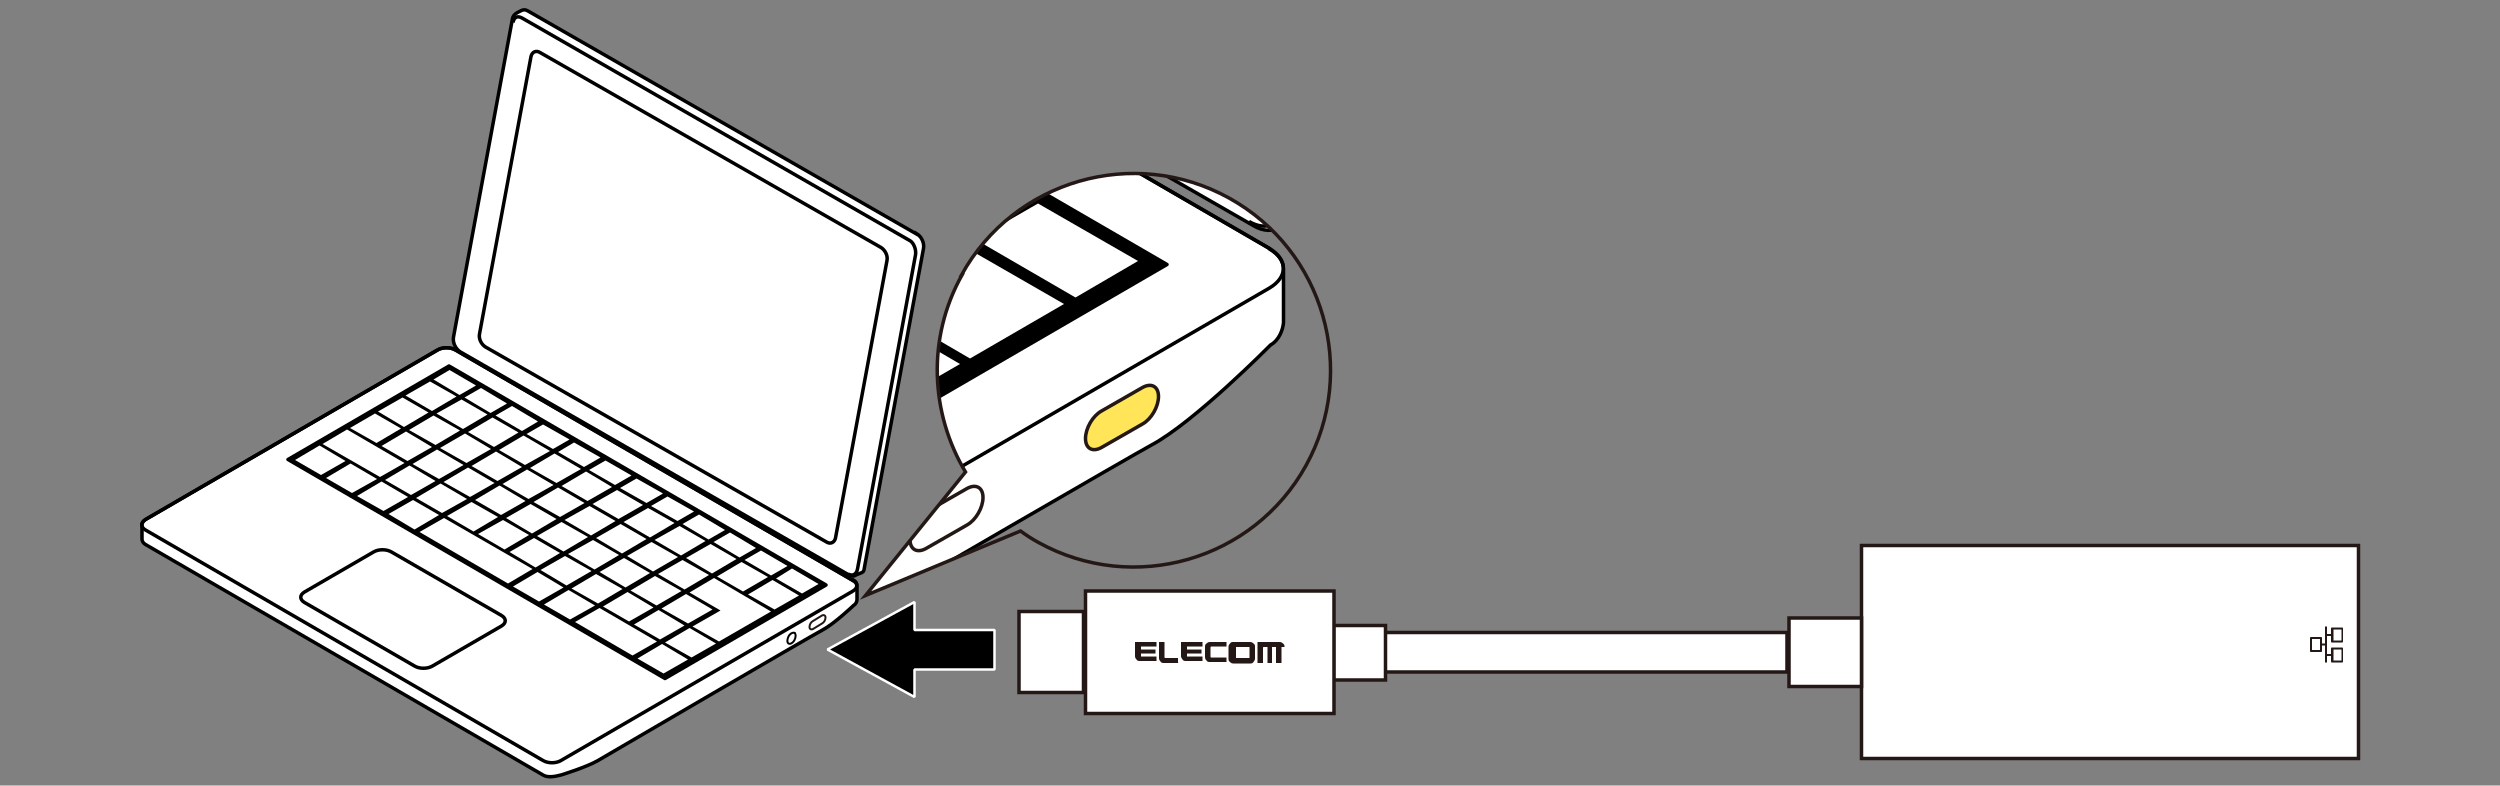 <?xml version="1.0" encoding="UTF-8"?>
<svg id="_レイヤー_1" data-name="レイヤー_1" xmlns="http://www.w3.org/2000/svg" version="1.1" xmlns:xlink="http://www.w3.org/1999/xlink" viewBox="0 0 500 157.1">
  <rect x="0" y="0" width="500" height="157.1" fill="#808080" stroke="none"/>
  <!-- Generator: Adobe Illustrator 29.5.1, SVG Export Plug-In . SVG Version: 2.1.0 Build 141)  -->
  <defs>
    <clipPath id="clippath">
      <path d="M192.3,55c10.5-19,34.5-25.9,53.5-15.4,19,10.5,25.9,34.5,15.4,53.5-10.5,19-34.5,25.9-53.5,15.4-1.3-.7-2.5-1.5-3.6-2.3l-31,12.9,20-24.7c-7-11.7-7.8-26.7-.7-39.4Z" fill="none"/>
    </clipPath>
  </defs>
  <polygon points="182.9 126 182.9 120.4 165.5 129.9 182.9 139.4 182.9 133.9 198.9 133.9 198.9 126 182.9 126" stroke="#fff" stroke-miterlimit="1" stroke-width=".5"/>
  <g>
    <g>
      <path d="M170.6,116.1l-79.5-46.1c-1-.6-2.6-.6-3.6,0l-58.4,33.9c-.4.3-.6.6-.7.9h0s0,.1,0,.1h0v2.9c0,.4.2.8.7,1.1l79.5,46.1c1,.6,2.4.3,3.6,0,0,0,5.2-1.6,7.4-2.9,2.2-1.3,42.6-24.9,44.9-26.1,2.3-1.2,6.2-4.9,6.2-4.9.5-.3.7-.8.7-1.2v-2.8h0c0-.4-.2-.8-.7-1.1Z" fill="#fff" stroke="#000" stroke-width=".7"/>
      <g>
        <path d="M183.3,46.8L105.6,2.2c-.5-.3-.9-.3-1.3-.1l-.8.4-.3.2c-.3.2-.6.5-.7,1l-11.8,63.7c-.2,1.1.4,2.4,1.4,3l77.7,44.6c.5.3,1,.3,1.4,0h0s1.2-.5,1.2-.5c.4-.2.4-.5.5-1.1l11.8-63.7c.2-1.1-.4-2.4-1.4-3Z" fill="#fff" stroke="#000" stroke-width=".7"/>
        <g>
          <path d="M102.6,4.5c.2-1.1.9-1.4,1.8-.9l77.7,44.6c.6.4,1.2,1.7,1,2.8l-11.6,62.8c-.2,1.1-1,1.5-1.9,1" fill="none" stroke="#000" stroke-width=".7"/>
          <path d="M97.1,69.4c-.8-.5-1.4-1.6-1.2-2.6l10.3-55.5c.2-.9,1-1.3,1.8-.8l68.2,39c.8.5,1.4,1.6,1.2,2.6l-10.3,55.5c-.2.9-1,1.3-1.8.8l-68.2-39Z" fill="none" stroke="#000" stroke-width=".7"/>
        </g>
      </g>
      <path d="M108.6,152.1c1,.6,2.6.6,3.6,0l58.4-33.9c1-.6,1-1.5,0-2.1l-79.5-46.1c-1-.6-2.6-.6-3.6,0l-58.4,33.9c-1,.6-1,1.5,0,2.1l79.5,46.1Z" fill="none" stroke="#000" stroke-width=".7"/>
      <polygon points="133 135.7 165.2 117 89.8 73.2 57.6 91.9 133 135.7" stroke="#000" stroke-linejoin="round" stroke-width=".7"/>
      <path d="M82.9,133.2c1,.6,2.6.6,3.6,0l13.8-8c1-.6,1-1.5,0-2.1l-22-12.7c-1-.6-2.6-.6-3.6,0l-13.8,8c-1,.6-1,1.5,0,2.1l22,12.7Z" fill="#fff" stroke="#000" stroke-width=".7"/>
      <g>
        <g>
          <polygon points="59.1 91.8 64 88.9 69.2 92 64.3 94.8 59.1 91.8"/>
          <polygon points="59 92 63.9 89.1 69.1 92.2 64.2 95 59 92" fill="#fff"/>
          <polygon points="64.6 88.6 69.5 85.7 81 92.4 76.1 95.2 64.6 88.6"/>
          <polygon points="64.5 88.8 69.4 85.9 80.9 92.6 76 95.4 64.5 88.8" fill="#fff"/>
          <polygon points="70.2 85.4 75.1 82.5 80.3 85.6 75.4 88.4 70.2 85.4"/>
          <polygon points="70 85.6 75 82.7 80.2 85.7 75.3 88.6 70 85.6" fill="#fff"/>
          <polygon points="75.7 82.2 80.6 79.3 85.9 82.4 80.9 85.2 75.7 82.2"/>
          <polygon points="75.6 82.3 80.5 79.5 85.7 82.5 80.8 85.4 75.6 82.3" fill="#fff"/>
          <polygon points="81.2 78.9 86.1 76.1 91.4 79.1 86.5 82 81.2 78.9"/>
          <polygon points="81.1 79.1 86 76.3 91.3 79.3 86.4 82.2 81.1 79.1" fill="#fff"/>
          <polygon points="86.8 75.7 90 73.8 95.3 76.9 92 78.8 86.8 75.7"/>
          <polygon points="86.7 75.9 89.9 74 95.2 77.1 91.9 79 86.7 75.9" fill="#fff"/>
        </g>
        <g>
          <polygon points="65.3 95.4 70.2 92.5 75.5 95.6 70.6 98.4 65.3 95.4"/>
          <polygon points="65.2 95.6 70.1 92.7 75.4 95.8 70.4 98.6 65.2 95.6" fill="#fff"/>
          <polygon points="76.4 89 81.3 86.1 86.6 89.2 81.6 92 76.4 89"/>
          <polygon points="76.3 89.2 81.2 86.3 86.4 89.4 81.5 92.2 76.3 89.2" fill="#fff"/>
          <polygon points="81.9 85.8 86.8 82.9 92.1 86 87.2 88.8 81.9 85.8"/>
          <polygon points="81.8 86 86.7 83.1 92 86.1 87.1 89 81.8 86" fill="#fff"/>
          <polygon points="87.5 82.6 92.4 79.7 97.6 82.8 92.7 85.6 87.5 82.6"/>
          <polygon points="87.3 82.7 92.3 79.9 97.5 82.9 92.6 85.8 87.3 82.7" fill="#fff"/>
          <polygon points="93 79.4 96.3 77.4 101.5 80.5 98.2 82.4 93 79.4"/>
          <polygon points="92.9 79.5 96.2 77.6 101.4 80.7 98.1 82.6 92.9 79.5" fill="#fff"/>
        </g>
        <g>
          <polygon points="71.5 99 76.5 96.2 81.7 99.2 76.8 102.1 71.5 99"/>
          <polygon points="71.4 99.2 76.3 96.3 81.6 99.4 76.7 102.2 71.4 99.2" fill="#fff"/>
          <polygon points="77.1 95.8 82 92.9 87.2 96 82.3 98.8 77.1 95.8"/>
          <polygon points="77 96 81.9 93.1 87.1 96.2 82.2 99 77 96" fill="#fff"/>
          <polygon points="82.6 92.6 87.5 89.7 92.8 92.8 87.9 95.6 82.6 92.6"/>
          <polygon points="82.5 92.8 87.4 89.9 92.7 93 87.8 95.8 82.5 92.8" fill="#fff"/>
          <polygon points="88.1 89.4 93.1 86.5 98.3 89.6 93.4 92.4 88.1 89.4"/>
          <polygon points="88 89.6 93 86.7 98.2 89.8 93.3 92.6 88 89.6" fill="#fff"/>
          <polygon points="93.7 86.2 98.6 83.3 103.8 86.4 98.9 89.2 93.7 86.2"/>
          <polygon points="93.6 86.4 98.5 83.5 103.7 86.5 98.8 89.4 93.6 86.4" fill="#fff"/>
          <polygon points="99.2 83 102.5 81.1 107.8 84.1 104.5 86 99.2 83"/>
          <polygon points="99.1 83.1 102.4 81.2 107.6 84.3 104.4 86.2 99.1 83.1" fill="#fff"/>
        </g>
        <g>
          <polygon points="77.8 102.6 82.7 99.8 87.9 102.8 83 105.7 77.8 102.6"/>
          <polygon points="77.7 102.8 82.6 100 87.8 103 82.9 105.9 77.7 102.8" fill="#fff"/>
          <polygon points="83.3 99.4 88.2 96.6 93.5 99.6 88.5 102.5 83.3 99.4"/>
          <polygon points="83.2 99.6 88.1 96.7 93.4 99.8 88.4 102.6 83.2 99.6" fill="#fff"/>
          <polygon points="88.8 96.2 93.8 93.3 99 96.4 94.1 99.3 88.8 96.2"/>
          <polygon points="88.7 96.4 93.6 93.5 98.9 96.6 94 99.4 88.7 96.4" fill="#fff"/>
          <polygon points="94.4 93 99.3 90.1 104.5 93.2 99.6 96 94.4 93"/>
          <polygon points="94.3 93.2 99.2 90.3 104.4 93.4 99.5 96.2 94.3 93.2" fill="#fff"/>
          <polygon points="99.9 89.8 104.8 86.9 110.1 90 105.2 92.8 99.9 89.8"/>
          <polygon points="99.8 90 104.7 87.1 110 90.2 105 93 99.8 90" fill="#fff"/>
          <polygon points="105.4 86.6 108.7 84.7 114 87.7 110.7 89.6 105.4 86.6"/>
          <polygon points="105.3 86.8 108.6 84.9 113.9 87.9 110.6 89.8 105.3 86.8" fill="#fff"/>
        </g>
        <g>
          <polygon points="84 106.2 88.9 103.4 106.6 113.7 101.7 116.5 84 106.2"/>
          <polygon points="83.9 106.4 88.8 103.6 106.5 113.8 101.6 116.7 83.9 106.4" fill="#fff"/>
          <polygon points="89.5 103 94.4 100.2 99.7 103.2 94.8 106.1 89.5 103"/>
          <polygon points="89.4 103.2 94.3 100.4 99.6 103.4 94.7 106.3 89.4 103.2" fill="#fff"/>
          <polygon points="95.1 99.8 100 97 105.2 100 100.3 102.9 95.1 99.8"/>
          <polygon points="95 100 99.9 97.1 105.1 100.2 100.2 103 95 100" fill="#fff"/>
          <polygon points="100.6 96.6 105.5 93.8 110.8 96.8 105.8 99.7 100.6 96.6"/>
          <polygon points="100.5 96.8 105.4 93.9 110.7 97 105.7 99.8 100.5 96.8" fill="#fff"/>
          <polygon points="106.1 93.4 111.1 90.5 116.3 93.6 111.4 96.4 106.1 93.4"/>
          <polygon points="106 93.6 110.9 90.7 116.2 93.8 111.3 96.6 106 93.6" fill="#fff"/>
          <polygon points="111.7 90.2 115 88.3 120.2 91.3 116.9 93.2 111.7 90.2"/>
          <polygon points="111.6 90.4 114.8 88.5 120.1 91.5 116.8 93.4 111.6 90.4" fill="#fff"/>
        </g>
        <g>
          <polygon points="95.8 106.6 100.7 103.8 105.9 106.8 101 109.7 95.8 106.6"/>
          <polygon points="95.6 106.8 100.6 104 105.8 107 100.9 109.9 95.6 106.8" fill="#fff"/>
          <polygon points="101.3 103.4 106.2 100.6 111.5 103.6 106.5 106.5 101.3 103.4"/>
          <polygon points="101.2 103.6 106.1 100.8 111.3 103.8 106.4 106.7 101.2 103.6" fill="#fff"/>
          <polygon points="106.8 100.2 111.7 97.4 117 100.4 112.1 103.3 106.8 100.2"/>
          <polygon points="106.7 100.4 111.6 97.5 116.9 100.6 112 103.4 106.7 100.4" fill="#fff"/>
          <polygon points="112.4 97 117.3 94.2 122.5 97.2 117.6 100.1 112.4 97"/>
          <polygon points="112.3 97.2 117.2 94.3 122.4 97.4 117.5 100.2 112.3 97.2" fill="#fff"/>
          <polygon points="117.9 93.8 121.2 91.9 126.4 94.9 123.1 96.8 117.9 93.8"/>
          <polygon points="117.8 94 121.1 92.1 126.3 95.1 123 97 117.8 94" fill="#fff"/>
        </g>
        <g>
          <polygon points="102 110.3 106.9 107.4 112.2 110.4 107.2 113.3 102 110.3"/>
          <polygon points="101.9 110.4 106.8 107.6 112 110.6 107.1 113.5 101.9 110.4" fill="#fff"/>
          <polygon points="107.5 107 112.4 104.2 117.7 107.2 112.8 110.1 107.5 107"/>
          <polygon points="107.4 107.2 112.3 104.4 117.6 107.4 112.7 110.3 107.4 107.2" fill="#fff"/>
          <polygon points="113.1 103.8 118 101 123.2 104 118.3 106.9 113.1 103.8"/>
          <polygon points="112.9 104 117.9 101.2 123.1 104.2 118.2 107.1 112.9 104" fill="#fff"/>
          <polygon points="118.6 100.6 123.5 97.8 128.8 100.8 123.8 103.7 118.6 100.6"/>
          <polygon points="118.5 100.8 123.4 98 128.6 101 123.7 103.8 118.5 100.8" fill="#fff"/>
          <polygon points="124.1 97.4 127.4 95.5 132.7 98.5 129.4 100.5 124.1 97.4"/>
          <polygon points="124 97.6 127.3 95.7 132.6 98.7 129.3 100.6 124 97.6" fill="#fff"/>
        </g>
        <g>
          <polygon points="102.7 117.1 107.6 114.2 112.8 117.3 107.9 120.1 102.7 117.1"/>
          <polygon points="102.6 117.3 107.5 114.4 112.7 117.5 107.8 120.3 102.6 117.3" fill="#fff"/>
          <polygon points="108.2 113.9 113.1 111 118.4 114.1 113.5 116.9 108.2 113.9"/>
          <polygon points="108.1 114 113 111.2 118.3 114.2 113.3 117.1 108.1 114" fill="#fff"/>
          <polygon points="113.7 110.7 118.7 107.8 123.9 110.8 119 113.7 113.7 110.7"/>
          <polygon points="113.6 110.8 118.6 108 123.8 111 118.9 113.9 113.6 110.8" fill="#fff"/>
          <polygon points="119.3 107.4 124.2 104.6 129.5 107.6 124.5 110.5 119.3 107.4"/>
          <polygon points="119.2 107.6 124.1 104.8 129.3 107.8 124.4 110.7 119.2 107.6" fill="#fff"/>
          <polygon points="124.8 104.2 129.7 101.4 135 104.4 130.1 107.3 124.8 104.2"/>
          <polygon points="124.7 104.4 129.6 101.6 134.9 104.6 130 107.5 124.7 104.4" fill="#fff"/>
          <polygon points="130.4 101 133.6 99.1 138.9 102.2 135.6 104.1 130.4 101"/>
          <polygon points="130.2 101.2 133.5 99.3 138.8 102.3 135.5 104.2 130.2 101.2" fill="#fff"/>
        </g>
        <g>
          <polygon points="108.9 120.7 113.8 117.8 119.1 120.9 114.1 123.7 108.9 120.7"/>
          <polygon points="108.8 120.9 113.7 118 119 121.1 114 123.9 108.8 120.9" fill="#fff"/>
          <polygon points="114.4 117.5 119.4 114.6 124.6 117.7 119.7 120.5 114.4 117.5"/>
          <polygon points="114.3 117.7 119.2 114.8 124.5 117.8 119.6 120.7 114.3 117.7" fill="#fff"/>
          <polygon points="120 114.3 124.9 111.4 130.1 114.5 125.2 117.3 120 114.3"/>
          <polygon points="119.9 114.4 124.8 111.6 130 114.6 125.1 117.5 119.9 114.4" fill="#fff"/>
          <polygon points="125.5 111.1 130.4 108.2 135.7 111.2 130.8 114.1 125.5 111.1"/>
          <polygon points="125.4 111.2 130.3 108.4 135.6 111.4 130.6 114.3 125.4 111.2" fill="#fff"/>
          <polygon points="131 107.8 136 105 141.2 108 136.3 110.9 131 107.8"/>
          <polygon points="130.9 108 135.9 105.2 141.1 108.2 136.2 111.1 130.9 108" fill="#fff"/>
          <polygon points="136.6 104.6 139.9 102.7 145.1 105.8 141.8 107.7 136.6 104.6"/>
          <polygon points="136.5 104.8 139.8 102.9 145 106 141.7 107.9 136.5 104.8" fill="#fff"/>
        </g>
        <g>
          <polygon points="120.7 121.1 125.6 118.2 130.8 121.3 125.9 124.1 120.7 121.1"/>
          <polygon points="120.6 121.3 125.5 118.4 130.7 121.5 125.8 124.3 120.6 121.3" fill="#fff"/>
          <polygon points="126.2 117.9 131.1 115 136.4 118.1 131.4 120.9 126.2 117.9"/>
          <polygon points="126.1 118.1 131 115.2 136.3 118.2 131.3 121.1 126.1 118.1" fill="#fff"/>
          <polygon points="131.7 114.7 136.7 111.8 141.9 114.9 137 117.7 131.7 114.7"/>
          <polygon points="131.6 114.8 136.5 112 141.8 115 136.9 117.9 131.6 114.8" fill="#fff"/>
          <polygon points="137.3 111.5 142.2 108.6 147.4 111.6 142.5 114.5 137.3 111.5"/>
          <polygon points="137.2 111.6 142.1 108.8 147.3 111.8 142.4 114.7 137.2 111.6" fill="#fff"/>
          <polygon points="142.8 108.2 146.1 106.3 151.3 109.4 148.1 111.3 142.8 108.2"/>
          <polygon points="142.7 108.4 146 106.5 151.2 109.6 147.9 111.5 142.7 108.4" fill="#fff"/>
        </g>
        <g>
          <polygon points="115.1 124.3 120 121.4 131.5 128.1 126.6 131 115.1 124.3"/>
          <polygon points="115 124.4 119.9 121.6 131.4 128.3 126.5 131.1 115 124.4" fill="#fff"/>
          <polygon points="126.9 124.7 131.8 121.8 137.1 124.9 132.1 127.7 126.9 124.7"/>
          <polygon points="126.8 124.9 131.7 122 136.9 125.1 132 127.9 126.8 124.9" fill="#fff"/>
          <polygon points="132.4 121.5 137.3 118.6 142.6 121.7 137.7 124.5 132.4 121.5"/>
          <polygon points="132.3 121.7 137.2 118.8 142.5 121.9 137.6 124.7 132.3 121.7" fill="#fff"/>
          <polygon points="143.5 115.1 148.4 112.2 153.7 115.3 148.7 118.1 143.5 115.1"/>
          <polygon points="143.4 115.3 148.3 112.4 153.6 115.4 148.6 118.3 143.4 115.3" fill="#fff"/>
          <polygon points="149 111.9 152.3 109.9 157.6 113 154.3 114.9 149 111.9"/>
          <polygon points="148.9 112 152.2 110.1 157.5 113.2 154.2 115.1 148.9 112" fill="#fff"/>
        </g>
        <g>
          <polygon points="127.6 131.5 132.5 128.7 137.8 131.7 132.8 134.6 127.6 131.5"/>
          <polygon points="127.5 131.7 132.4 128.8 137.6 131.9 132.7 134.7 127.5 131.7" fill="#fff"/>
          <polygon points="133.1 128.3 138 125.5 143.3 128.5 138.4 131.4 133.1 128.3"/>
          <polygon points="133 128.5 137.9 125.6 143.2 128.7 138.3 131.5 133 128.5" fill="#fff"/>
          <polygon points="142.9 115.4 138 118.3 144.2 121.9 138.7 125.1 143.9 128.1 154.4 122.1 142.9 115.4"/>
          <polygon points="142.8 115.6 137.9 118.5 144.1 122.1 138.5 125.3 143.8 128.3 154.2 122.3 142.8 115.6" fill="#fff"/>
          <polygon points="149.7 118.7 154.6 115.8 159.9 118.9 155 121.7 149.7 118.7"/>
          <polygon points="149.6 118.9 154.5 116 159.8 119.1 154.9 121.9 149.6 118.9" fill="#fff"/>
          <polygon points="155.3 115.5 158.5 113.6 163.8 116.6 160.5 118.5 155.3 115.5"/>
          <polygon points="155.2 115.7 158.4 113.7 163.7 116.8 160.4 118.7 155.2 115.7" fill="#fff"/>
        </g>
      </g>
      <path d="M158.9,126.6c.3.2.3.8,0,1.4-.3.6-.9.9-1.2.7-.3-.2-.3-.8,0-1.4.3-.6.9-.9,1.3-.7Z" fill="#fff" stroke="#000" stroke-linecap="round" stroke-linejoin="round" stroke-width=".4"/>
    </g>
    <path d="M161.9,125.4c0-.5.3-1,.7-1.2l1.8-1.1c.4-.2.7,0,.7.4h0c0,.5-.3,1-.7,1.2l-1.8,1.1c-.4.2-.7,0-.7-.4h0Z" fill="#fff" stroke="#231815" stroke-width=".4"/>
  </g>
  <g>
    <rect x="372.3" y="109.1" width="99.4" height="42.6" fill="#fff" stroke="#231815" stroke-miterlimit="10" stroke-width=".7"/>
    <rect x="357.8" y="123.6" width="14.5" height="13.7" fill="#fff" stroke="#231815" stroke-miterlimit="10" stroke-width=".7"/>
    <rect x="276.8" y="126.5" width="80.6" height="7.9" fill="#fff" stroke="#231815" stroke-miterlimit="10" stroke-width=".7"/>
    <rect x="266.7" y="125.1" width="10.4" height="10.9" fill="#fff" stroke="#231815" stroke-miterlimit="10" stroke-width=".7"/>
    <rect x="217.1" y="118.2" width="49.7" height="24.5" fill="#fff" stroke="#231815" stroke-miterlimit="10" stroke-width=".7"/>
    <rect x="203.8" y="122.3" width="12.9" height="16.2" fill="#fff" stroke="#231815" stroke-miterlimit="10" stroke-width=".7"/>
    <g>
      <g>
        <path d="M462.2,127.4h2c.1,0,.2,0,.2.2v2.6c0,.1,0,.2-.2.2h-2c-.1,0-.2,0-.2-.2v-2.6c0-.1,0-.2.2-.2ZM464,127.8h-1.6s0,2.2,0,2.2h1.6s0-2.2,0-2.2Z" fill="#231815"/>
        <rect x="464.3" y="128.7" width=".9" height=".4" fill="#231815"/>
      </g>
      <g>
        <path d="M466.4,129.5h2c.1,0,.2,0,.2.2v2.6c0,.1,0,.2-.2.2h-2c-.1,0-.2,0-.2-.2v-2.6c0-.1,0-.2.2-.2ZM468.3,129.9h-1.6s0,2.2,0,2.2h1.6s0-2.2,0-2.2Z" fill="#231815"/>
        <path d="M466.4,125.5h2c.1,0,.2,0,.2.2v2.6c0,.1,0,.2-.2.2h-2c-.1,0-.2,0-.2-.2v-2.6c0-.1,0-.2.2-.2ZM468.3,125.9h-1.6s0,2.2,0,2.2h1.6s0-2.2,0-2.2Z" fill="#231815"/>
        <rect x="465.3" y="130.8" width="1" height=".4" fill="#231815"/>
        <rect x="465.3" y="126.8" width="1" height=".4" fill="#231815"/>
        <rect x="465" y="125.3" width=".4" height="7.2" fill="#231815"/>
      </g>
    </g>
    <g>
      <g>
        <path d="M250.7,128.7c-.2-.2-.4-.3-.7-.3h-3.3c-.3,0-.5,0-.7.3-.2.2-.3.4-.3.7v2.3c0,.3,0,.5.3.7.2.2.4.3.7.3h3.3c.3,0,.5,0,.7-.3s.3-.4.3-.7v-2.3c0-.3,0-.5-.3-.7ZM249.9,131.4c0,0,0,.2,0,.2,0,0-.1,0-.2,0h-2.3c0,0-.2,0-.2,0,0,0,0-.1,0-.2v-1.8c0,0,0-.2,0-.2,0,0,.2,0,.2,0h2.3c0,0,.2,0,.2,0,0,0,0,.2,0,.2v1.8Z" fill="#231815"/>
        <path d="M256.9,129.4c0-.3,0-.5-.3-.7-.2-.2-.4-.3-.7-.3h-4.4s0,4.2,0,4.2h1.1s0-3,0-3c0,0,0-.2.1-.2,0,0,.1,0,.2,0h.4c0,0,.2,0,.2,0,0,0,0,.1,0,.2v3s.9,0,.9,0v-3c0,0,0-.2,0-.2,0,0,.1,0,.2,0h.4c0,0,.2,0,.2,0,0,0,0,.1,0,.2v3s1.1,0,1.1,0v-3.2Z" fill="#231815"/>
        <path d="M241,129.4c0-.3,0-.5.3-.7.2-.2.4-.3.7-.3h3.3v.9h-2.9c0,0-.2,0-.2,0,0,0-.1.1-.1.2v1.8c0,0,0,.2.1.2,0,0,.1,0,.2,0h2.9v.9h-3.3c-.3,0-.5,0-.7-.3-.2-.2-.3-.4-.3-.7v-2.3Z" fill="#231815"/>
        <path d="M235.7,132.6h-2.9c-.3,0-.5,0-.7-.3-.2-.2-.3-.4-.3-.7v-3.2h1.1v3c0,0,0,.2.1.2,0,0,.1,0,.2,0h2.4v.9Z" fill="#231815"/>
        <path d="M227,128.4h4.3v.9h-2.9c0,0-.2,0-.2,0,0,0,0,.1,0,.2v.2c0,0,0,.2,0,.2,0,0,.1,0,.2,0h2.7v.8h-2.7c0,0-.2,0-.2,0,0,0,0,.2,0,.2v.2c0,0,0,.2,0,.2,0,0,.1,0,.2,0h2.9v.9h-3.3c-.3,0-.5,0-.7-.3-.2-.2-.3-.4-.3-.7v-3.2Z" fill="#231815"/>
        <path d="M236.2,128.4h4.3v.9h-2.9c0,0-.2,0-.2,0,0,0,0,.1,0,.2v.2c0,0,0,.2,0,.2,0,0,.1,0,.2,0h2.7v.8h-2.7c0,0-.2,0-.2,0,0,0,0,.2,0,.2v.2c0,0,0,.2,0,.2,0,0,.1,0,.2,0h2.9v.9h-3.3c-.3,0-.5,0-.7-.3s-.3-.4-.3-.7v-3.2Z" fill="#231815"/>
      </g>
      <path d="M241.9,130.5" fill="#231815"/>
    </g>
  </g>
  <g clip-path="url(#clippath)">
    <g>
      <path d="M253.9,49.7L-48.4-125.6c-3.7-2.2-9.8-2.2-13.6,0L-284.2,3.2c-1.7,1-2.5,2.2-2.6,3.5h-.2s0,.5,0,.5h0v11c-.1,1.5.8,3,2.8,4.2L18.1,197.7c3.8,2.2,9.2,1.2,13.6,0,0,0,19.8-5.3,28.4-10.1,8.6-4.8,161.7-94,170.2-98.6,8.6-4.6,23.8-20,23.8-20,1.8-1,2.5-3.2,2.6-4.5v-10.6h0c0-1.5-.8-2.9-2.8-4.1Z" fill="#fff" stroke="#000" stroke-width=".7"/>
      <g>
        <path d="M302.2-213.7L6.9-383.2c-1.8-1.1-3.6-1.2-5-.5l-3.2,1.6-1.1.6c-1.2.7-2.2,2-2.6,3.9l-44.7,242.1c-.8,4.1,1.6,9.1,5.2,11.2L250.8,45.2c1.9,1.1,3.8,1.1,5.3.3v.2c0,0,4.5-2.1,4.5-2.1,1.4-.6,1.7-2,2.1-4l44.7-242.1c.8-4.1-1.6-9.1-5.2-11.2Z" fill="#fff" stroke="#000" stroke-width=".7"/>
        <g>
          <path d="M-4.6-374.7c.7-4.1,3.3-5.5,6.7-3.5l295.3,169.5c2.2,1.5,4.5,6.5,3.8,10.6l-44.1,238.8c-.7,4.1-3.7,5.7-7.3,3.6" fill="none" stroke="#000" stroke-width=".7"/>
          <path d="M-25.5-127.8c-3.1-1.8-5.2-6.2-4.5-9.8L9-348.7c.7-3.6,3.7-5,6.9-3.1l259.2,148.4c3.1,1.8,5.2,6.2,4.5,9.8L240.6,17.5c-.7,3.6-3.7,5-6.9,3.1L-25.5-127.8Z" fill="none" stroke="#000" stroke-width=".7"/>
        </g>
      </g>
      <path d="M18.1,186.4c3.8,2.2,9.8,2.2,13.6,0L253.9,57.6c3.7-2.2,3.7-5.7,0-7.9L-48.4-125.6c-3.7-2.2-9.8-2.2-13.6,0L-284.2,3.2c-3.8,2.2-3.7,5.7,0,7.9L18.1,186.4Z" fill="none" stroke="#000" stroke-width=".7"/>
      <polygon points="110.9 124 233.4 52.9 -53.4 -113.4 -175.9 -42.4 110.9 124" stroke="#000" stroke-linejoin="round" stroke-width=".7"/>
      <path d="M-79.6,114.6c3.8,2.2,9.8,2.2,13.6,0l52.6-30.5c3.8-2.2,3.8-5.7,0-7.9L-96.9,27.8c-3.7-2.2-9.8-2.2-13.6,0l-52.6,30.5c-3.8,2.2-3.8,5.7,0,7.9l83.5,48.4Z" fill="#fff" stroke="#000" stroke-width=".7"/>
      <g>
        <g>
          <polygon points="-170.1 -42.8 -151.4 -53.6 -131.4 -42.1 -150.1 -31.2 -170.1 -42.8"/>
          <polygon points="-170.5 -42.1 -151.8 -52.9 -131.9 -41.4 -150.6 -30.5 -170.5 -42.1" fill="#fff"/>
          <polygon points="-149 -55 -130.3 -65.8 -86.7 -40.5 -105.4 -29.7 -149 -55"/>
          <polygon points="-149.5 -54.3 -130.8 -65.1 -87.1 -39.9 -105.8 -29 -149.5 -54.3" fill="#fff"/>
          <polygon points="-128.4 -66.5 -104.4 -80.2 -84.5 -68.6 -108.5 -54.9 -128.4 -66.5" fill="#fff"/>
          <polygon points="-107 -79.4 -88.2 -90.3 -68.3 -78.7 -87 -67.8 -107 -79.4"/>
          <polygon points="-85.9 -91.6 -67.2 -102.5 -47.2 -90.9 -66 -80 -85.9 -91.6"/>
          <polygon points="-86.3 -90.9 -67.6 -101.8 -47.7 -90.2 -66.4 -79.3 -86.3 -90.9" fill="#fff"/>
          <polygon points="-64.9 -103.8 -52.4 -111.1 -32.4 -99.5 -44.9 -92.3 -64.9 -103.8"/>
          <polygon points="-65.3 -103.1 -52.8 -110.4 -32.8 -98.8 -45.3 -91.6 -65.3 -103.1" fill="#fff"/>
        </g>
        <g>
          <polygon points="-146.4 -29.1 -127.7 -39.9 -107.8 -28.3 -126.5 -17.5 -146.4 -29.1"/>
          <polygon points="-146.8 -28.4 -128.1 -39.2 -108.2 -27.6 -126.9 -16.8 -146.8 -28.4" fill="#fff"/>
          <polygon points="-104.3 -53.5 -85.6 -64.3 -65.7 -52.7 -84.4 -41.9 -104.3 -53.5"/>
          <polygon points="-104.7 -52.8 -86 -63.6 -66.1 -52 -84.8 -41.2 -104.7 -52.8" fill="#fff"/>
          <polygon points="-107.3 -78.6 -88.6 -89.4 -45 -64.2 -63.7 -53.4 -107.3 -78.6" fill="#fff"/>
          <polygon points="-62.2 -77.9 -43.5 -88.7 -23.6 -77.2 -42.3 -66.3 -62.2 -77.9"/>
          <polygon points="-62.7 -77.2 -43.9 -88 -24 -76.5 -42.7 -65.6 -62.7 -77.2" fill="#fff"/>
          <polygon points="-41.2 -90.1 -28.7 -97.3 -8.7 -85.8 -21.2 -78.5 -41.2 -90.1"/>
          <polygon points="-41.6 -89.4 -29.1 -96.6 -9.2 -85.1 -21.6 -77.8 -41.6 -89.4" fill="#fff"/>
        </g>
        <g>
          <polygon points="-122.8 -15.3 -104 -26.2 -84.1 -14.6 -102.8 -3.8 -122.8 -15.3"/>
          <polygon points="-123.2 -14.6 -104.5 -25.5 -84.5 -13.9 -103.2 -3 -123.2 -14.6" fill="#fff"/>
          <polygon points="-101.7 -27.5 -83 -38.4 -63 -26.8 -81.7 -16 -101.7 -27.5"/>
          <polygon points="-102.1 -26.8 -83.4 -37.7 -63.5 -26.1 -82.2 -15.3 -102.1 -26.8" fill="#fff"/>
          <polygon points="-80.7 -39.7 -61.9 -50.6 -42 -39 -60.7 -28.2 -80.7 -39.7"/>
          <polygon points="-81.1 -39 -62.4 -49.9 -42.4 -38.3 -61.1 -27.5 -81.1 -39" fill="#fff"/>
          <polygon points="-59.6 -52 -40.9 -62.8 -20.9 -51.2 -39.7 -40.4 -59.6 -52"/>
          <polygon points="-60 -51.3 -41.3 -62.1 -21.4 -50.5 -40.1 -39.7 -60 -51.3" fill="#fff"/>
          <polygon points="-38.6 -64.2 -19.9 -75 0 -63.4 -18.6 -52.6 -38.6 -64.2"/>
          <polygon points="-39 -63.5 -20.3 -74.3 -.3 -62.7 -19 -51.9 -39 -63.5" fill="#fff"/>
          <polygon points="-17.5 -76.4 -5 -83.6 14.9 -72 2.4 -64.8 -17.5 -76.4"/>
          <polygon points="-17.9 -75.7 -5.4 -82.9 14.5 -71.3 2 -64.1 -17.9 -75.7" fill="#fff"/>
        </g>
        <g>
          <polygon points="-99.1 -1.6 -80.4 -12.4 -60.4 -.9 -79.1 10 -99.1 -1.6"/>
          <polygon points="-99.5 -.9 -80.8 -11.8 -60.8 -.2 -79.5 10.7 -99.5 -.9" fill="#fff"/>
          <polygon points="-78 -13.8 -59.3 -24.7 -39.4 -13.1 -58.1 -2.2 -78 -13.8"/>
          <polygon points="-78.4 -13.1 -59.7 -24 -39.8 -12.4 -58.5 -1.5 -78.4 -13.1" fill="#fff"/>
          <polygon points="-57 -26 -38.3 -36.9 -18.3 -25.3 -37 -14.4 -57 -26"/>
          <polygon points="-57.4 -25.3 -38.7 -36.2 -18.7 -24.6 -37.4 -13.7 -57.4 -25.3" fill="#fff"/>
          <polygon points="-35.9 -38.2 -17.2 -49.1 2.7 -37.5 -16 -26.6 -35.9 -38.2"/>
          <polygon points="-36.4 -37.5 -17.6 -48.4 2.3 -36.8 -16.4 -25.9 -36.4 -37.5" fill="#fff"/>
          <polygon points="-14.9 -50.4 3.8 -61.3 23.8 -49.7 5.1 -38.9 -14.9 -50.4"/>
          <polygon points="-15.3 -49.7 3.4 -60.6 23.4 -49 4.6 -38.2 -15.3 -49.7" fill="#fff"/>
          <polygon points="6.2 -62.6 18.7 -69.9 38.6 -58.3 26.1 -51.1 6.2 -62.6"/>
          <polygon points="5.7 -61.9 18.2 -69.2 38.2 -57.6 25.7 -50.4 5.7 -61.9" fill="#fff"/>
        </g>
        <g>
          <polygon points="-75.4 12.1 -56.7 1.3 10.6 40.3 -8.1 51.2 -75.4 12.1"/>
          <polygon points="-75.8 12.8 -57.1 2 10.2 41 -8.5 51.9 -75.8 12.8" fill="#fff"/>
          <polygon points="-54.4 0 -35.6 -10.9 -15.7 .7 -34.4 11.5 -54.4 0"/>
          <polygon points="-54.8 .6 -36.1 -10.2 -16.1 1.4 -34.8 12.2 -54.8 .6" fill="#fff"/>
          <polygon points="-33.3 -12.3 -14.6 -23.1 5.4 -11.6 -13.4 -.7 -33.3 -12.3"/>
          <polygon points="-33.7 -11.6 -15 -22.4 4.9 -10.8 -13.8 0 -33.7 -11.6" fill="#fff"/>
          <polygon points="-12.3 -24.5 6.4 -35.3 26.4 -23.8 7.7 -12.9 -12.3 -24.5"/>
          <polygon points="-12.7 -23.8 6 -34.6 26 -23.1 7.3 -12.2 -12.7 -23.8" fill="#fff"/>
          <polygon points="8.8 -36.7 27.5 -47.5 47.4 -36 28.7 -25.1 8.8 -36.7"/>
          <polygon points="8.4 -36 27.1 -46.9 47 -35.3 28.3 -24.4 8.4 -36" fill="#fff"/>
          <polygon points="29.8 -48.9 42.3 -56.1 62.3 -44.6 49.8 -37.3 29.8 -48.9"/>
          <polygon points="29.4 -48.2 41.9 -55.4 61.9 -43.9 49.4 -36.6 29.4 -48.2" fill="#fff"/>
        </g>
        <g>
          <polygon points="-30.7 13.7 -12 2.8 8 14.4 -10.7 25.2 -30.7 13.7"/>
          <polygon points="-31.1 14.4 -12.4 3.5 7.6 15.1 -11.1 25.9 -31.1 14.4" fill="#fff"/>
          <polygon points="-9.6 1.5 9.1 -9.4 29 2.2 10.3 13 -9.6 1.5"/>
          <polygon points="-10.1 2.2 8.7 -8.7 28.6 2.9 9.9 13.7 -10.1 2.2" fill="#fff"/>
          <polygon points="11.4 -10.7 30.1 -21.6 50.1 -10 31.4 .8 11.4 -10.7"/>
          <polygon points="11 -10.1 29.7 -20.9 49.6 -9.3 30.9 1.5 11 -10.1" fill="#fff"/>
          <polygon points="32.5 -23 51.2 -33.8 71.1 -22.2 52.4 -11.4 32.5 -23"/>
          <polygon points="32 -22.3 50.7 -33.1 70.7 -21.5 52 -10.7 32 -22.3" fill="#fff"/>
          <polygon points="53.5 -35.2 66 -42.4 86 -30.8 73.5 -23.6 53.5 -35.2"/>
          <polygon points="53.1 -34.5 65.6 -41.7 85.5 -30.2 73 -22.9 53.1 -34.5" fill="#fff"/>
        </g>
        <g>
          <polygon points="-7 27.4 11.7 16.5 31.7 28.1 12.9 39 -7 27.4"/>
          <polygon points="-7.4 28.1 11.3 17.2 31.2 28.8 12.5 39.7 -7.4 28.1" fill="#fff"/>
          <polygon points="14 15.2 32.8 4.3 52.7 15.9 34 26.8 14 15.2"/>
          <polygon points="13.6 15.9 32.3 5 52.3 16.6 33.6 27.5 13.6 15.9" fill="#fff"/>
          <polygon points="35.1 3 53.8 -7.9 73.8 3.7 55 14.5 35.1 3"/>
          <polygon points="34.7 3.7 53.4 -7.2 73.3 4.4 54.6 15.2 34.7 3.7" fill="#fff"/>
          <polygon points="56.1 -9.2 74.8 -20.1 94.8 -8.5 76.1 2.3 56.1 -9.2"/>
          <polygon points="55.7 -8.5 74.4 -19.4 94.4 -7.8 75.7 3 55.7 -8.5" fill="#fff"/>
          <polygon points="77.2 -21.4 89.7 -28.7 109.6 -17.1 97.1 -9.9 77.2 -21.4"/>
          <polygon points="76.8 -20.7 89.3 -28 109.2 -16.4 96.7 -9.2 76.8 -20.7" fill="#fff"/>
        </g>
        <g>
          <polygon points="-4.4 53.3 14.3 42.5 34.3 54 15.6 64.9 -4.4 53.3"/>
          <polygon points="-4.8 54 13.9 43.2 33.9 54.8 15.1 65.6 -4.8 54" fill="#fff"/>
          <polygon points="16.7 41.1 35.4 30.3 55.3 41.8 36.6 52.7 16.7 41.1"/>
          <polygon points="16.2 41.8 34.9 31 54.9 42.5 36.2 53.4 16.2 41.8" fill="#fff"/>
          <polygon points="37.7 28.9 56.4 18.1 76.4 29.6 57.7 40.5 37.7 28.9"/>
          <polygon points="37.3 29.6 56 18.8 76 30.3 57.2 41.2 37.3 29.6" fill="#fff"/>
          <polygon points="58.8 16.7 77.5 5.9 97.4 17.4 78.7 28.3 58.8 16.7"/>
          <polygon points="58.3 17.4 77 6.6 97 18.1 78.3 29 58.3 17.4" fill="#fff"/>
          <polygon points="79.8 4.5 98.5 -6.4 118.5 5.2 99.8 16.1 79.8 4.5"/>
          <polygon points="79.4 5.2 98.1 -5.7 118 5.9 99.3 16.8 79.4 5.2" fill="#fff"/>
          <polygon points="100.8 -7.7 113.4 -15 133.3 -3.4 120.8 3.9 100.8 -7.7"/>
          <polygon points="100.4 -7 112.9 -14.3 132.9 -2.7 120.4 4.6 100.4 -7" fill="#fff"/>
        </g>
        <g>
          <polygon points="19.3 67.1 38 56.2 58 67.8 39.3 78.6 19.3 67.1"/>
          <polygon points="18.9 67.8 37.6 56.9 57.5 68.5 38.8 79.3 18.9 67.8" fill="#fff"/>
          <polygon points="40.3 54.9 59.1 44 79 55.6 60.3 66.4 40.3 54.9"/>
          <polygon points="39.9 55.5 58.6 44.7 78.6 56.3 59.9 67.1 39.9 55.5" fill="#fff"/>
          <polygon points="61.4 42.6 80.1 31.8 100 43.4 81.3 54.2 61.4 42.6"/>
          <polygon points="61 43.3 79.7 32.5 99.6 44.1 80.9 54.9 61 43.3" fill="#fff"/>
          <polygon points="82.4 30.4 101.1 19.6 121.1 31.2 102.4 42 82.4 30.4"/>
          <polygon points="82 31.1 100.7 20.3 120.7 31.9 102 42.7 82 31.1" fill="#fff"/>
          <polygon points="103.5 18.2 122.2 7.4 142.1 19 123.4 29.8 103.5 18.2"/>
          <polygon points="103.1 18.9 121.8 8.1 141.7 19.6 123 30.5 103.1 18.9" fill="#fff"/>
          <polygon points="124.5 6 137 -1.2 157 10.3 144.5 17.6 124.5 6"/>
          <polygon points="124.1 6.7 136.6 -.5 156.6 11 144.1 18.3 124.1 6.7" fill="#fff"/>
        </g>
        <g>
          <polygon points="64 68.6 82.7 57.7 102.7 69.3 84 80.2 64 68.6"/>
          <polygon points="63.6 69.3 82.3 58.4 102.2 70 83.5 80.9 63.6 69.3" fill="#fff"/>
          <polygon points="85.1 56.4 103.8 45.5 123.7 57.1 105 68 85.1 56.4"/>
          <polygon points="84.6 57.1 103.3 46.2 123.3 57.8 104.6 68.6 84.6 57.1" fill="#fff"/>
          <polygon points="106.1 44.2 124.8 33.3 144.8 44.9 126.1 55.7 106.1 44.2"/>
          <polygon points="105.7 44.9 124.4 34 144.3 45.6 125.6 56.4 105.7 44.9" fill="#fff"/>
          <polygon points="127.1 32 145.9 21.1 165.8 32.7 147.1 43.5 127.1 32"/>
          <polygon points="126.7 32.7 145.4 21.8 165.4 33.4 146.7 44.2 126.7 32.7" fill="#fff"/>
          <polygon points="148.2 19.7 160.7 12.5 180.7 24.1 168.1 31.3 148.2 19.7"/>
          <polygon points="147.8 20.5 160.3 13.2 180.2 24.8 167.7 32 147.8 20.5" fill="#fff"/>
        </g>
        <g>
          <polygon points="42.7 80.7 61.5 69.8 105.3 95.2 86.6 106.1 42.7 80.7"/>
          <polygon points="42.3 81.4 61 70.5 104.9 95.9 86.2 106.8 42.3 81.4" fill="#fff"/>
          <polygon points="87.7 82.3 106.4 71.5 126.3 83 107.6 93.9 87.7 82.3"/>
          <polygon points="108.7 70.1 127.4 59.3 147.4 70.8 128.7 81.7 108.7 70.1"/>
          <polygon points="129.8 58.9 148.6 48 168.5 59.6 149.8 70.5 129.8 58.9" fill="#fff"/>
          <polygon points="108.2 71 126.9 60.1 146.8 71.7 128.1 82.5 108.2 71" fill="#fff"/>
          <polygon points="153.4 72 172.1 61.2 192 72.8 173.3 83.6 153.4 72" fill="#fff"/>
          <polygon points="131.7 84.1 150.4 73.3 170.3 84.8 151.6 95.7 131.7 84.1" fill="#fff"/>
          <polygon points="150.8 45.7 169.5 34.8 189.5 46.4 170.8 57.3 150.8 45.7"/>
          <polygon points="150.4 46.4 169.1 35.5 189.1 47.1 170.3 58 150.4 46.4" fill="#fff"/>
          <polygon points="171.9 33.5 184.4 26.2 204.3 37.8 191.8 45.1 171.9 33.5"/>
          <polygon points="171.4 34.2 183.9 26.9 203.9 38.5 191.4 45.7 171.4 34.2" fill="#fff"/>
        </g>
        <g>
          <polygon points="90.3 108.2 109 97.4 129 109 110.3 119.8 90.3 108.2"/>
          <polygon points="89.9 108.9 108.6 98.1 128.5 109.7 109.9 120.5 89.9 108.9" fill="#fff"/>
          <polygon points="111.4 96 130.1 85.2 150 96.8 131.3 107.6 111.4 96"/>
          <polygon points="86.9 82.7 105.7 71.9 149.6 97.5 130.9 108.3 86.9 82.7" fill="#fff"/>
          <polygon points="174.5 59.4 193.2 48.6 213.2 60.2 194.5 71 174.5 59.4"/>
          <polygon points="174.1 60.1 192.8 49.3 212.8 60.8 194 71.7 174.1 60.1" fill="#fff"/>
          <polygon points="195.5 47.2 208 40 228 51.5 215.5 58.8 195.5 47.2"/>
          <polygon points="195.1 47.9 207.6 40.7 227.6 52.2 215.1 59.5 195.1 47.9" fill="#fff"/>
        </g>
      </g>
      <path d="M165.4,115.7c1.1.7,1.2,2.8,0,4.8-1.1,2-3,3.1-4.2,2.4-1.2-.7-1.2-2.8,0-4.8,1.1-2,3-3,4.2-2.4Z" fill="#fff" stroke="#000" stroke-linecap="round" stroke-linejoin="round" stroke-width=".7"/>
      <path d="M217.1,87.7c0-2,1.4-4.5,3.2-5.5l8.2-4.7c1.8-1,3.2-.2,3.2,1.8h0c0,2-1.4,4.5-3.2,5.5l-8.2,4.7c-1.8,1-3.2.2-3.2-1.8h0Z" fill="#ffe557" stroke="#231815" stroke-width=".7"/>
      <path d="M182,107.9c0-2,1.4-4.5,3.2-5.5l8.2-4.7c1.8-1,3.2-.2,3.2,1.8h0c0,2-1.4,4.5-3.2,5.5l-8.2,4.7c-1.8,1-3.2.2-3.2-1.8h0Z" fill="#fff" stroke="#231815" stroke-width=".7"/>
    </g>
  </g>
  <path d="M192.3,55c10.5-19,34.5-25.9,53.5-15.4,19,10.5,25.9,34.5,15.4,53.5-10.5,19-34.5,25.9-53.5,15.4-1.3-.7-2.5-1.5-3.6-2.3l-31,12.9,20-24.7c-7-11.7-7.8-26.7-.7-39.4Z" fill="none" stroke="#231815" stroke-miterlimit="10" stroke-width=".7"/>
</svg>